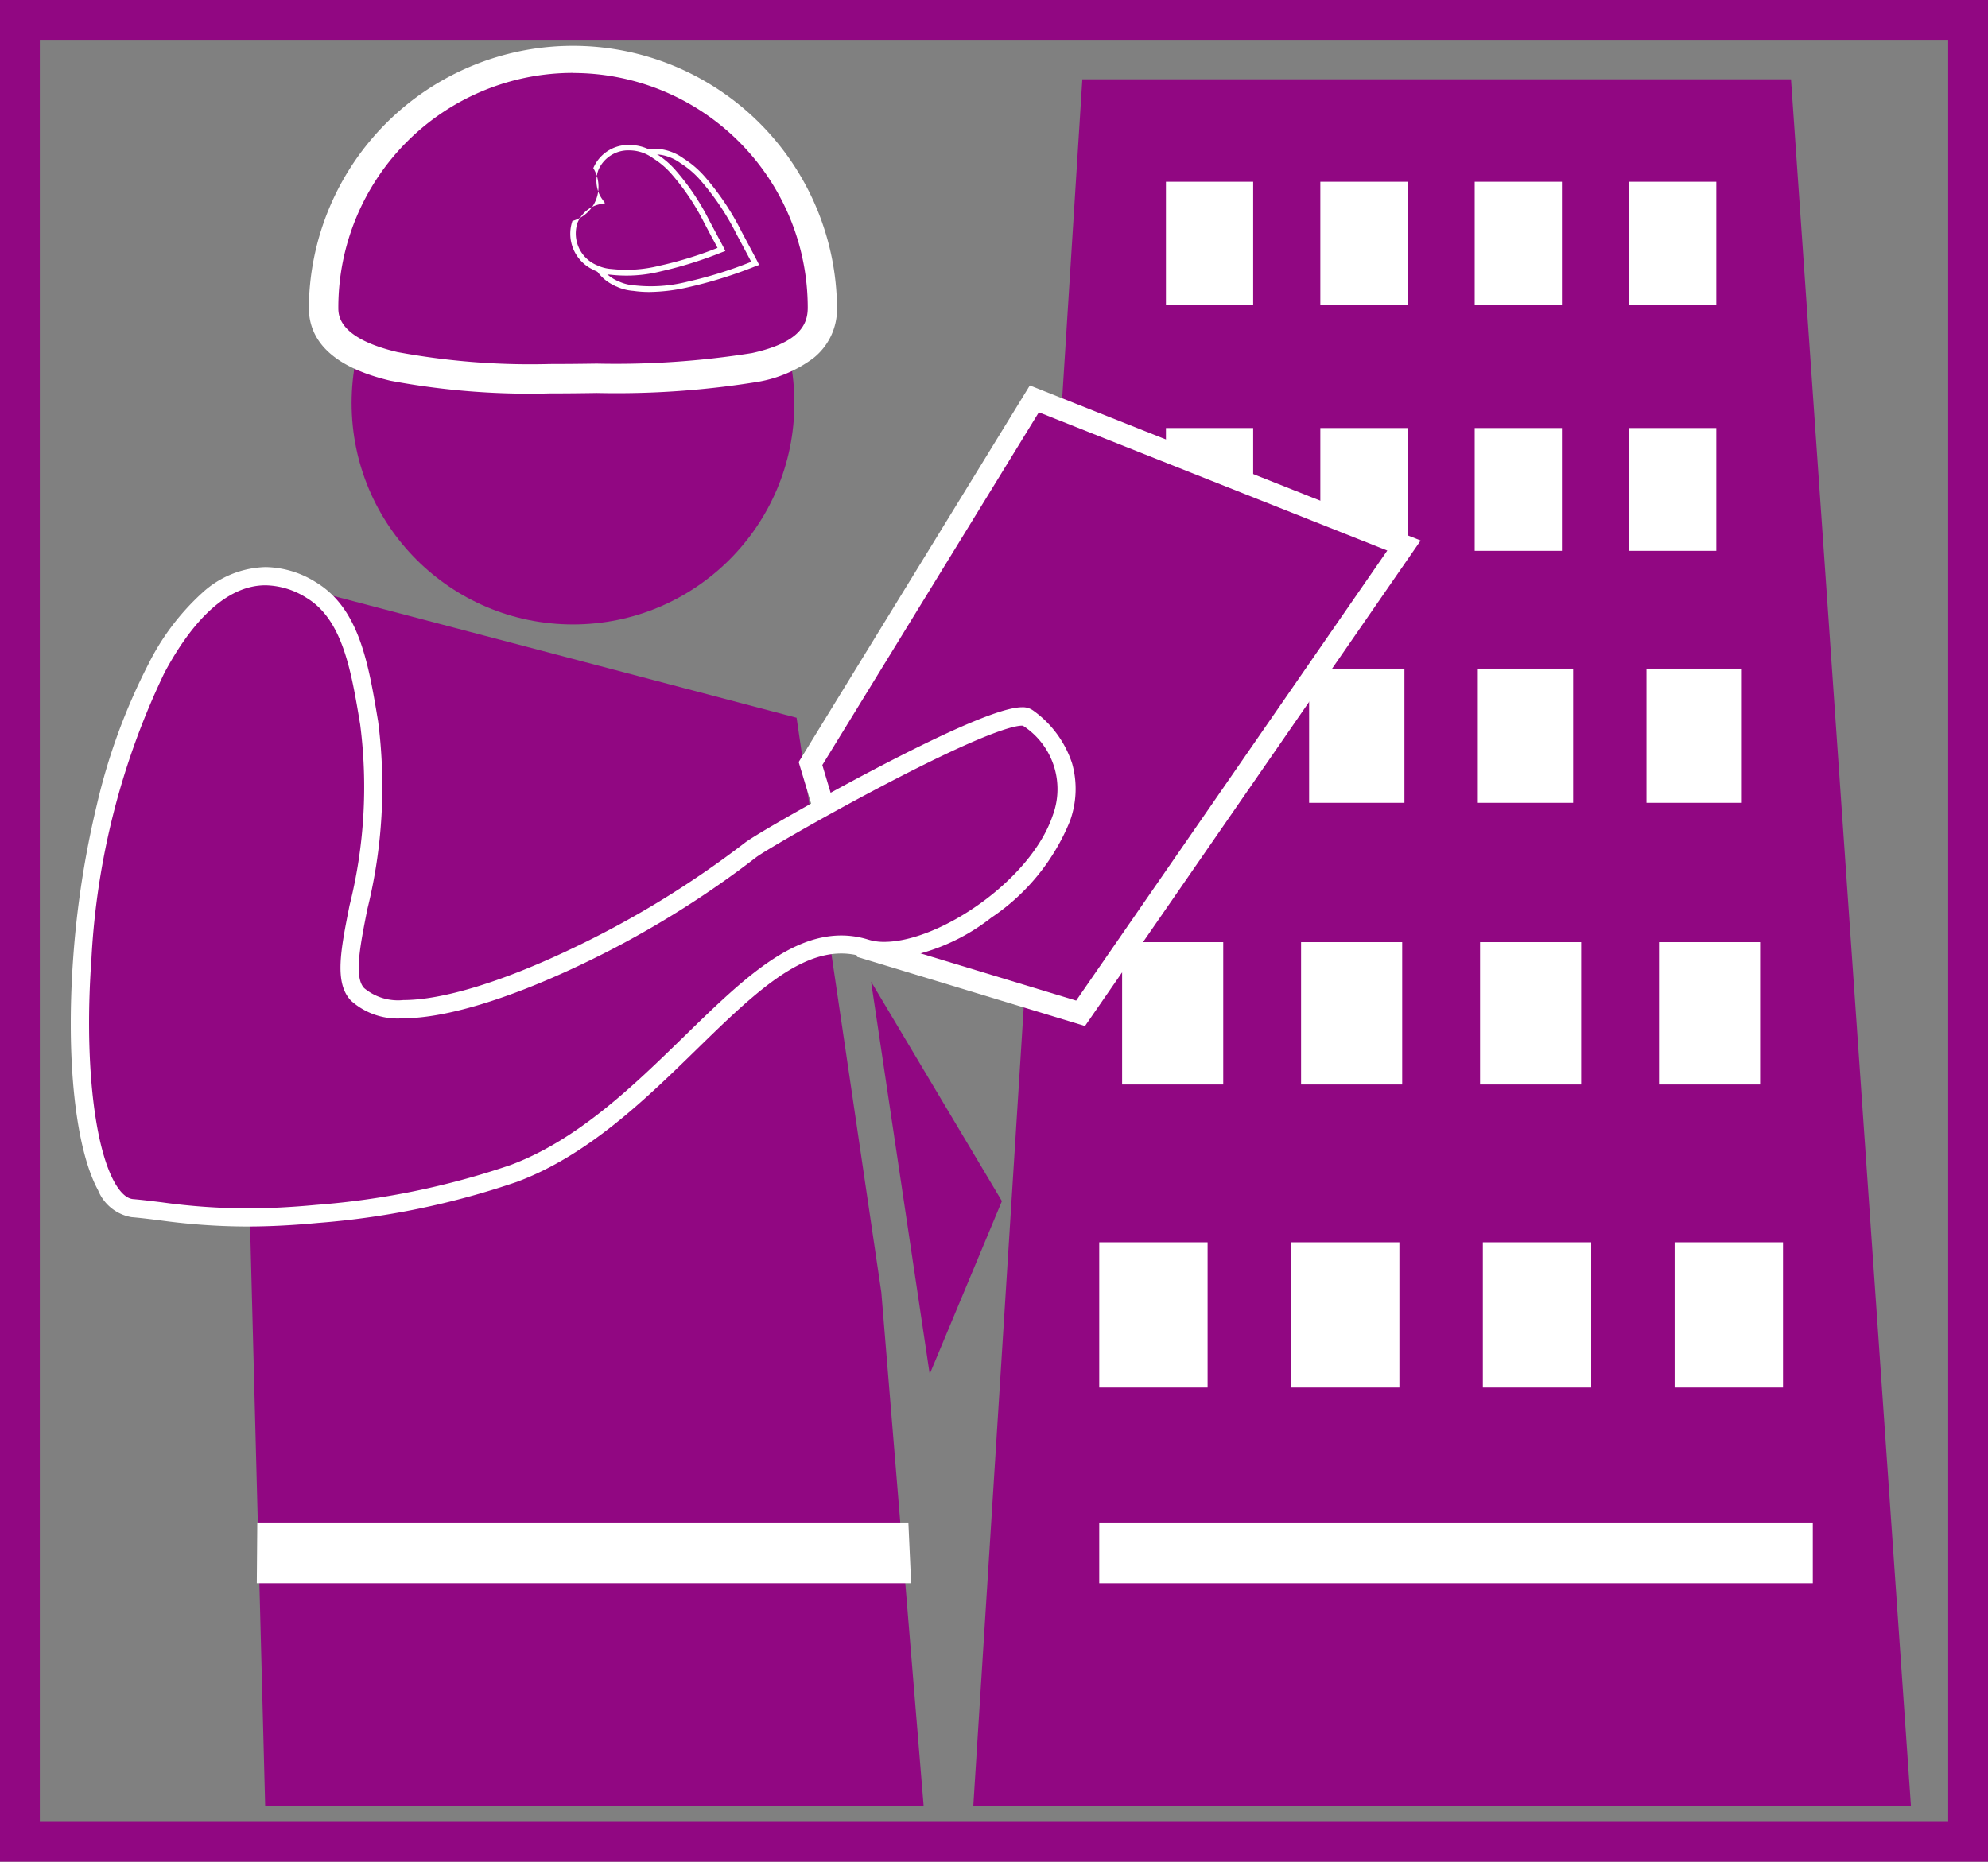 <svg xmlns="http://www.w3.org/2000/svg" width="99.845" height="93.52" viewBox="0 0 99.845 93.52"><rect x="0" y="0" width="99.845" height="93.52" fill="#808080" stroke="none"/><g transform="translate(-420.417 -1780.808)"><path d="M516.392,1871.528H469.3l5.476-86.737h35.592Z" fill="#910782"/><path d="M436.056,1810.454l24.368,6.408,4.257,28.87,2.125,25.8H433.735l-.824-31.694Z" fill="#910782"/><circle cx="11.119" cy="11.119" r="11.119" transform="translate(438.076 1789.938)" fill="#910782"/><path d="M433.339,1857.287h32.7l.138,3.052H433.314Z" fill="#fff"/><path d="M461.72,1796.26c0,3.367-5.233,3.462-11.325,3.551-6.424.094-13.725,0-13.725-3.551a12.525,12.525,0,1,1,25.05,0Z" fill="#910782"/><path d="M448.028,1800.57a37.8,37.8,0,0,1-8-.636c-2.721-.644-4.1-1.88-4.1-3.674a13.264,13.264,0,0,1,26.527,0,3.144,3.144,0,0,1-1.181,2.532,6.49,6.49,0,0,1-2.777,1.194,44.378,44.378,0,0,1-8.1.563C449.453,1800.564,448.72,1800.57,448.028,1800.57Zm1.167-16.1a11.786,11.786,0,0,0-11.786,11.786c0,.38,0,1.535,2.964,2.237a36.56,36.56,0,0,0,7.656.6c.684,0,1.411-.006,2.356-.02a43.551,43.551,0,0,0,7.8-.529c2.48-.546,2.8-1.507,2.8-2.283a11.787,11.787,0,0,0-11.786-11.786Z" fill="#fff"/><path d="M454.128,1788.586a2.06,2.06,0,0,0-2.724,1.014,1.832,1.832,0,0,1-1.154,2.92,2.044,2.044,0,0,0,1.168,2.546h0l.019.007c.036.016.071.034.108.048a2.358,2.358,0,0,0,.7.159,7.575,7.575,0,0,0,2.722-.185,22.143,22.143,0,0,0,3.377-1.058c-.092-.186-.368-.7-.815-1.537a13.076,13.076,0,0,0-1.793-2.69,4.675,4.675,0,0,0-1.071-.927A2.368,2.368,0,0,0,454.128,1788.586Z" fill="#910782"/><path d="M453.26,1788.278h0a2.49,2.49,0,0,1,.92.177,2.516,2.516,0,0,1,.565.312,4.821,4.821,0,0,1,1.1.951,13.153,13.153,0,0,1,1.812,2.717l.36.675c.236.442.392.734.457.865l.07.141-.149.053a22.259,22.259,0,0,1-3.394,1.063,9.136,9.136,0,0,1-1.97.243,5.5,5.5,0,0,1-.8-.055,2.5,2.5,0,0,1-.737-.168c-.028-.01-.054-.023-.08-.035l-.029-.013-.107-.039v-.011a2.178,2.178,0,0,1-1.158-2.686,1.956,1.956,0,0,0,1.154-2.92A2.087,2.087,0,0,1,453.26,1788.278Zm4.887,5.681c-.082-.157-.21-.4-.38-.716l-.361-.676a12.9,12.9,0,0,0-1.774-2.663,4.543,4.543,0,0,0-1.039-.9l-.01-.007a2.249,2.249,0,0,0-1.322-.438,1.809,1.809,0,0,0-1.725,1.093,1.757,1.757,0,0,0,.233,1.654l.123.175-.209.044a1.736,1.736,0,0,0-1.3,1.048,1.908,1.908,0,0,0,1.1,2.367l.017.007.038.017c.021.01.041.019.062.027a2.226,2.226,0,0,0,.662.151h.01a7.471,7.471,0,0,0,2.671-.183A21.041,21.041,0,0,0,458.147,1793.959Z" fill="#fff"/><path d="M452.819,1788.383a1.874,1.874,0,0,0-2.477.922,1.663,1.663,0,0,1-1.049,2.653,1.859,1.859,0,0,0,1.062,2.315h0l.018.007c.032.015.064.03.1.044a2.156,2.156,0,0,0,.637.144,6.914,6.914,0,0,0,2.474-.168,20.162,20.162,0,0,0,3.071-.962c-.084-.169-.335-.633-.741-1.4a11.857,11.857,0,0,0-1.63-2.445,4.217,4.217,0,0,0-.974-.843A2.123,2.123,0,0,0,452.819,1788.383Z" fill="#910782"/><path d="M452.03,1788.09h0a2.31,2.31,0,0,1,1.356.447,4.366,4.366,0,0,1,1,.867,11.949,11.949,0,0,1,1.649,2.472l.37.694c.191.358.317.594.373.706l.07.142-.149.053a20.292,20.292,0,0,1-3.088.967,7.1,7.1,0,0,1-2.52.171,2.292,2.292,0,0,1-.673-.153c-.036-.015-.069-.03-.1-.045l-.1-.04v-.01a1.993,1.993,0,0,1-1.052-2.454,1.788,1.788,0,0,0,1.049-2.653A1.912,1.912,0,0,1,452.03,1788.09Zm4.425,5.17c-.067-.128-.167-.315-.3-.557l-.37-.7a11.684,11.684,0,0,0-1.611-2.418,4.09,4.09,0,0,0-.942-.816l-.01-.007a2.027,2.027,0,0,0-1.194-.4h0a1.633,1.633,0,0,0-1.558.985,1.582,1.582,0,0,0,.211,1.49l.123.175-.209.044a1.568,1.568,0,0,0-1.174.944,1.723,1.723,0,0,0,.991,2.136l.019.008c.03.014.06.028.092.041a2.012,2.012,0,0,0,.594.134h.01a6.811,6.811,0,0,0,2.423-.166A18.835,18.835,0,0,0,456.455,1793.26Z" fill="#fff"/><rect width="4.381" height="6.169" transform="translate(478.975 1789.938)" fill="#fff"/><rect width="4.381" height="6.169" transform="translate(486.729 1789.938)" fill="#fff"/><rect width="4.381" height="6.169" transform="translate(494.482 1789.938)" fill="#fff"/><rect width="4.381" height="6.169" transform="translate(502.236 1789.938)" fill="#fff"/><rect width="4.787" height="6.741" transform="translate(477.693 1814.395)" fill="#fff"/><rect width="4.787" height="6.741" transform="translate(486.166 1814.395)" fill="#fff"/><rect width="4.787" height="6.741" transform="translate(494.639 1814.395)" fill="#fff"/><rect width="4.787" height="6.741" transform="translate(503.111 1814.395)" fill="#fff"/><rect width="5.078" height="7.152" transform="translate(476.774 1828.135)" fill="#fff"/><rect width="5.078" height="7.152" transform="translate(485.762 1828.135)" fill="#fff"/><rect width="5.078" height="7.152" transform="translate(494.751 1828.135)" fill="#fff"/><rect width="5.078" height="7.152" transform="translate(503.739 1828.135)" fill="#fff"/><rect width="5.442" height="7.296" transform="translate(475.625 1843.212)" fill="#fff"/><rect width="5.442" height="7.296" transform="translate(485.258 1843.212)" fill="#fff"/><rect width="5.442" height="7.296" transform="translate(494.891 1843.212)" fill="#fff"/><rect width="5.442" height="7.296" transform="translate(504.524 1843.212)" fill="#fff"/><rect width="4.381" height="6.169" transform="translate(478.975 1802.309)" fill="#fff"/><rect width="4.381" height="6.169" transform="translate(486.729 1802.309)" fill="#fff"/><rect width="4.381" height="6.169" transform="translate(494.482 1802.309)" fill="#fff"/><rect width="4.381" height="6.169" transform="translate(502.236 1802.309)" fill="#fff"/><path d="M461.121,1819.165l11.243-18.319,18.566,7.367-16.242,23.5L463.9,1828.44Z" fill="#910782"/><path d="M474.91,1832.348l-11.443-3.471-2.938-9.789,11.61-18.917,19.629,7.789ZM464.343,1828l10.123,3.071,15.626-22.607-17.5-6.945-10.875,17.72Z" fill="#fff"/><path d="M428.271,1814.4c2.273-4.265,5.009-5.626,7.785-3.941,1.951,1.184,2.412,3.737,2.9,6.672,1.105,6.637-2.061,12.078-.581,13.634,2.6,2.731,13.891-2.618,19.727-7.252.789-.627,12.853-7.467,13.924-6.647,6.268,4.8-4.177,12.822-8.122,11.579-5.411-1.7-9.967,8.445-17.7,11.313a40.91,40.91,0,0,1-9.863,2.031,37.327,37.327,0,0,1-9.283-.29C423.57,1841.2,423.158,1823.988,428.271,1814.4Z" fill="#910782"/><path d="M433.756,1809.295a4.875,4.875,0,0,1,2.537.768c2.17,1.317,2.629,4.071,3.115,6.988a25.575,25.575,0,0,1-.539,9.418c-.366,1.84-.682,3.429-.162,3.976a2.654,2.654,0,0,0,1.966.6c1.947,0,4.922-.9,8.377-2.542a48.131,48.131,0,0,0,8.768-5.353c.447-.355,3.54-2.134,6.379-3.626,4.025-2.115,6.564-3.188,7.547-3.188h0a.889.889,0,0,1,.56.162,5.275,5.275,0,0,1,1.961,2.667,4.723,4.723,0,0,1-.114,2.895,10.673,10.673,0,0,1-3.952,4.848,10.061,10.061,0,0,1-5.373,2.118,3.532,3.532,0,0,1-1.06-.15,3.637,3.637,0,0,0-1.094-.171c-2.325,0-4.619,2.236-7.275,4.825-2.561,2.5-5.463,5.327-9.031,6.651a40.4,40.4,0,0,1-9.979,2.058c-1.284.121-2.453.18-3.574.18a32.434,32.434,0,0,1-4.39-.313c-.49-.061-.954-.119-1.4-.156a2.217,2.217,0,0,1-1.68-1.353c-1.138-2.088-1.617-6.558-1.25-11.667a47.268,47.268,0,0,1,1.186-7.685,30.419,30.419,0,0,1,2.586-7.065,12.171,12.171,0,0,1,2.73-3.61A4.872,4.872,0,0,1,433.756,1809.295Zm6.918,22.664a3.493,3.493,0,0,1-2.629-.884c-.847-.891-.522-2.524-.073-4.784a24.451,24.451,0,0,0,.534-9.09c-.45-2.7-.876-5.257-2.687-6.356a3.978,3.978,0,0,0-2.063-.636c-2.261,0-4.012,2.393-5.082,4.4A37.728,37.728,0,0,0,425.008,1829c-.35,4.868.1,9.25,1.141,11.163.208.382.543.846.953.88.466.039.938.1,1.438.16a31.648,31.648,0,0,0,4.276.306c1.092,0,2.233-.058,3.488-.176a39.458,39.458,0,0,0,9.747-2c3.386-1.257,6.215-4.015,8.711-6.448,2.8-2.729,5.216-5.085,7.913-5.085a4.55,4.55,0,0,1,1.368.213,2.625,2.625,0,0,0,.785.108c2.754,0,7.351-3.077,8.459-6.346a3.784,3.784,0,0,0-1.5-4.515l-.039,0h0c-.378,0-1.828.3-7.122,3.083-3.055,1.606-5.911,3.275-6.235,3.532a48.383,48.383,0,0,1-8.945,5.463C445.868,1831.025,442.754,1831.959,440.674,1831.959Z" fill="#fff"/><rect width="35.838" height="3.052" transform="translate(475.625 1857.287)" fill="#fff"/><path d="M467.11,1849.832l3.627-8.688-6.571-11.024Z" fill="#910782"/><path d="M-1-1H98.845V92.52H-1ZM96.845,1H1V90.52H96.845Z" transform="translate(421.417 1781.808)" fill="#910782"/></g></svg>